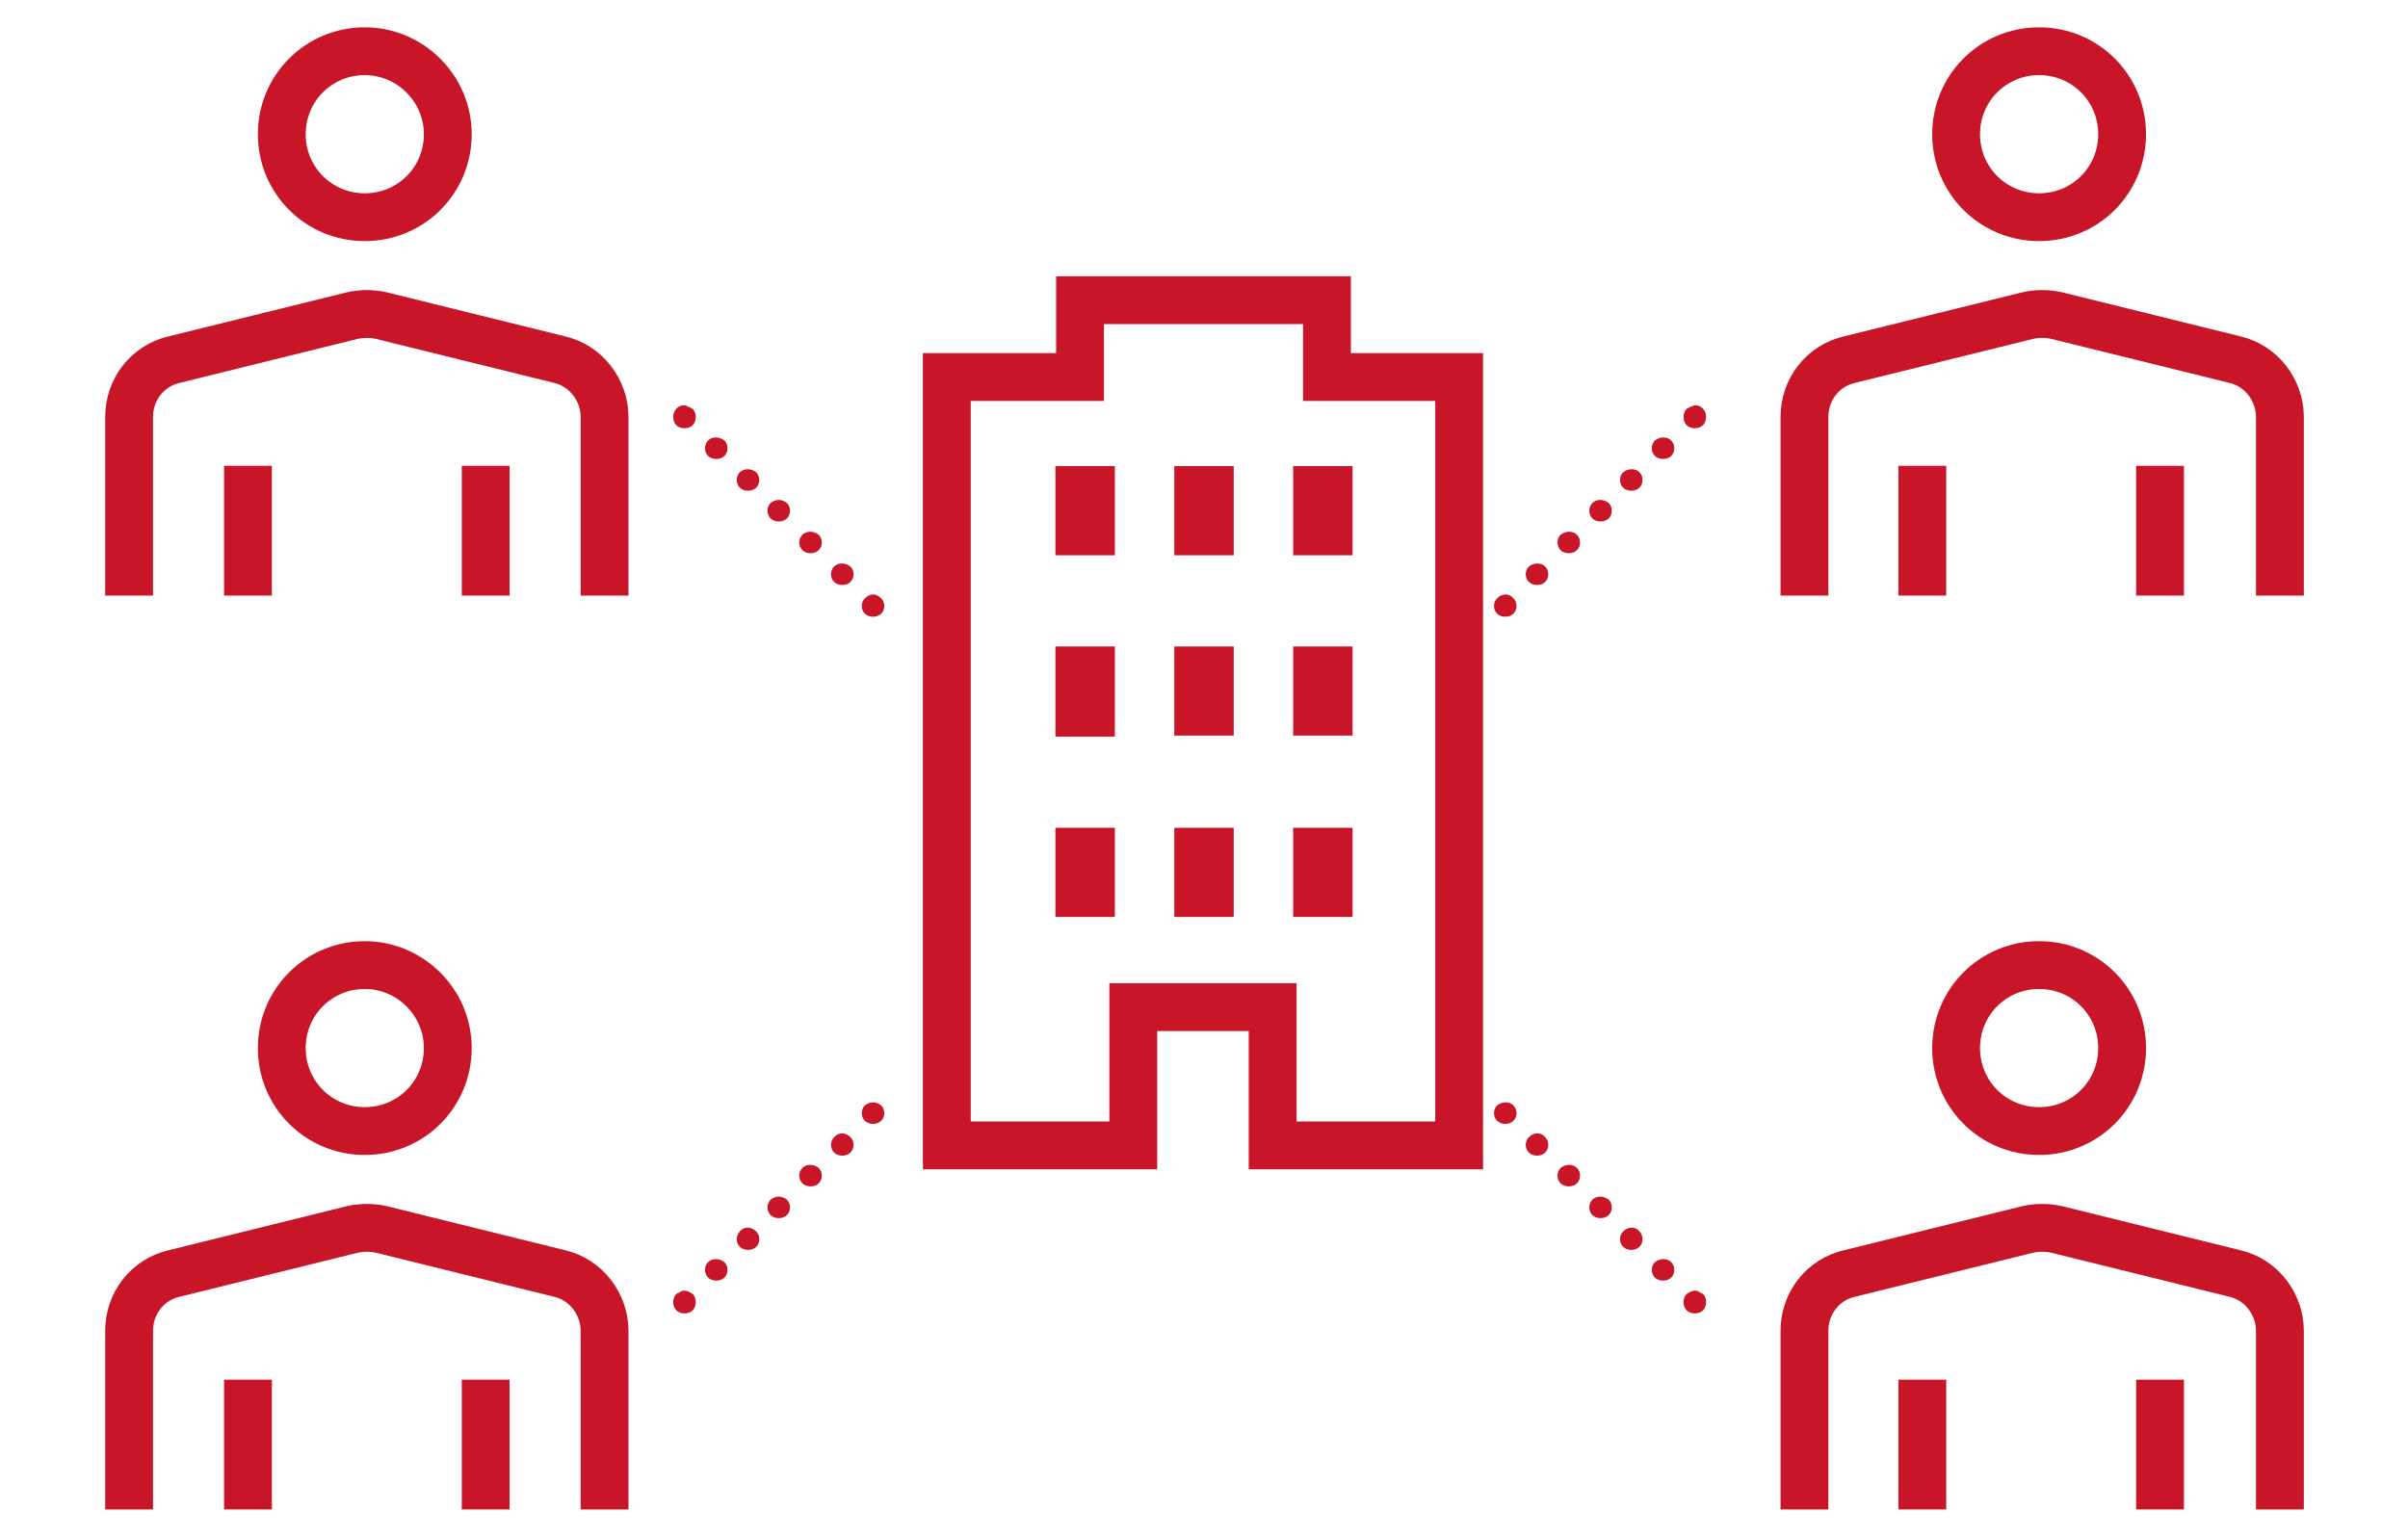 <?xml version="1.0" encoding="utf-8"?>
<!-- Generator: Adobe Illustrator 27.0.0, SVG Export Plug-In . SVG Version: 6.00 Build 0)  -->
<svg version="1.1" id="レイヤー_1" xmlns="http://www.w3.org/2000/svg" xmlns:xlink="http://www.w3.org/1999/xlink" x="0px"
	 y="0px" viewBox="0 0 235 150" style="enable-background:new 0 0 235 150;" xml:space="preserve">
<style type="text/css">
	.st0{fill:none;stroke:#C81528;stroke-width:4.667;stroke-linecap:square;stroke-miterlimit:10;}
	.st1{fill:#C81528;}
	.st2{fill:none;stroke:#C81528;stroke-width:4.667;stroke-miterlimit:10;}
</style>
<g>
	<g>
		<g>
			<g>
				<path class="st0" d="M12.6,145l0-15.1c0-2.7,1.8-5,4.4-5.6l17.4-4.3c0.9-0.2,1.9-0.2,2.8,0l17.4,4.3c2.6,0.6,4.4,3,4.4,5.6V145"
					/>
				<line class="st0" x1="24.2" y1="137" x2="24.2" y2="145"/>
				<line class="st0" x1="47.4" y1="137" x2="47.4" y2="145"/>
				<path class="st0" d="M43.7,102.3c0,4.5-3.6,8.1-8.1,8.1c-4.5,0-8.1-3.6-8.1-8.1c0-4.5,3.6-8.1,8.1-8.1
					C40,94.2,43.7,97.8,43.7,102.3z"/>
			</g>
		</g>
		<g>
			<g>
				<path class="st0" d="M176.1,145l0-15.1c0-2.7,1.8-5,4.4-5.6l17.4-4.3c0.9-0.2,1.9-0.2,2.8,0l17.4,4.3c2.6,0.6,4.4,3,4.4,5.6V145
					"/>
				<line class="st0" x1="187.6" y1="137" x2="187.6" y2="145"/>
				<line class="st0" x1="210.8" y1="137" x2="210.8" y2="145"/>
				<path class="st0" d="M207.1,102.3c0,4.5-3.6,8.1-8.1,8.1c-4.5,0-8.1-3.6-8.1-8.1c0-4.5,3.6-8.1,8.1-8.1
					C203.5,94.2,207.1,97.8,207.1,102.3z"/>
			</g>
		</g>
		<g>
			<g>
				<path class="st0" d="M12.6,55.8l0-15.1c0-2.7,1.8-5,4.4-5.6l17.4-4.3c0.9-0.2,1.9-0.2,2.8,0l17.4,4.3c2.6,0.6,4.4,3,4.4,5.6
					v15.1"/>
				<line class="st0" x1="24.2" y1="47.8" x2="24.2" y2="55.8"/>
				<line class="st0" x1="47.4" y1="47.8" x2="47.4" y2="55.8"/>
				<path class="st0" d="M43.7,13.1c0,4.5-3.6,8.1-8.1,8.1c-4.5,0-8.1-3.6-8.1-8.1c0-4.5,3.6-8.1,8.1-8.1C40,5,43.7,8.6,43.7,13.1z"
					/>
			</g>
		</g>
		<g>
			<g>
				<path class="st0" d="M176.1,55.8l0-15.1c0-2.7,1.8-5,4.4-5.6l17.4-4.3c0.9-0.2,1.9-0.2,2.8,0l17.4,4.3c2.6,0.6,4.4,3,4.4,5.6
					v15.1"/>
				<line class="st0" x1="187.6" y1="47.8" x2="187.6" y2="55.8"/>
				<line class="st0" x1="210.8" y1="47.8" x2="210.8" y2="55.8"/>
				<path class="st0" d="M207.1,13.1c0,4.5-3.6,8.1-8.1,8.1c-4.5,0-8.1-3.6-8.1-8.1c0-4.5,3.6-8.1,8.1-8.1
					C203.5,5,207.1,8.6,207.1,13.1z"/>
			</g>
		</g>
		<g>
			<g>
				<path class="st1" d="M81.4,55.3c-0.4,0.4-0.4,1.1,0,1.5c0.2,0.2,0.5,0.3,0.8,0.3c0.3,0,0.6-0.1,0.8-0.3c0.4-0.4,0.4-1.1,0-1.5
					C82.5,54.9,81.8,54.9,81.4,55.3z"/>
				<path class="st1" d="M78.3,52.2c-0.4,0.4-0.4,1.1,0,1.5c0.2,0.2,0.5,0.3,0.8,0.3c0.3,0,0.6-0.1,0.8-0.3c0.4-0.4,0.4-1.1,0-1.5
					C79.4,51.8,78.7,51.8,78.3,52.2z"/>
				<path class="st1" d="M72.2,46.1c-0.4,0.4-0.4,1.1,0,1.5c0.2,0.2,0.5,0.3,0.8,0.3c0.3,0,0.6-0.1,0.8-0.3c0.4-0.4,0.4-1.1,0-1.5
					C73.3,45.7,72.6,45.7,72.2,46.1z"/>
				<path class="st1" d="M75.2,49.1c-0.4,0.4-0.4,1.1,0,1.5c0.2,0.2,0.5,0.3,0.8,0.3c0.3,0,0.6-0.1,0.8-0.3c0.4-0.4,0.4-1.1,0-1.5
					C76.3,48.7,75.7,48.7,75.2,49.1z"/>
				<path class="st1" d="M69.1,43c-0.4,0.4-0.4,1.1,0,1.5c0.2,0.2,0.5,0.3,0.8,0.3c0.3,0,0.6-0.1,0.8-0.3c0.4-0.4,0.4-1.1,0-1.5
					C70.2,42.6,69.5,42.6,69.1,43z"/>
				<path class="st1" d="M67.4,39.8c-0.1,0-0.1-0.1-0.2-0.1c-0.1,0-0.1,0-0.2-0.1c-0.4-0.1-0.7,0-1,0.3c-0.2,0.2-0.3,0.5-0.3,0.8
					c0,0.3,0.1,0.6,0.3,0.8c0.2,0.2,0.5,0.3,0.8,0.3c0.3,0,0.6-0.1,0.8-0.3c0.2-0.2,0.3-0.5,0.3-0.8c0-0.3-0.1-0.6-0.3-0.8
					C67.5,39.9,67.5,39.8,67.4,39.8z"/>
				<path class="st1" d="M84.4,58.4c-0.4,0.4-0.4,1.1,0,1.5c0.2,0.2,0.5,0.3,0.8,0.3c0.3,0,0.6-0.1,0.8-0.3c0.4-0.4,0.4-1.1,0-1.5
					C85.5,57.9,84.9,57.9,84.4,58.4z"/>
				<path class="st1" d="M69.1,123.2c-0.4,0.4-0.4,1.1,0,1.5c0.2,0.2,0.5,0.3,0.8,0.3c0.3,0,0.6-0.1,0.8-0.3c0.4-0.4,0.4-1.1,0-1.5
					C70.2,122.8,69.5,122.8,69.1,123.2z"/>
				<path class="st1" d="M66.6,126c-0.1,0-0.1,0-0.2,0.1c-0.1,0-0.1,0.1-0.2,0.1c-0.1,0-0.1,0.1-0.2,0.1c-0.2,0.2-0.3,0.5-0.3,0.8
					c0,0.3,0.1,0.6,0.3,0.8c0.2,0.2,0.5,0.3,0.8,0.3c0.3,0,0.6-0.1,0.8-0.3c0.2-0.2,0.3-0.5,0.3-0.8c0-0.3-0.1-0.6-0.3-0.8
					C67.3,126.1,66.9,125.9,66.6,126z"/>
				<path class="st1" d="M78.3,114c-0.4,0.4-0.4,1.1,0,1.5c0.2,0.2,0.5,0.3,0.8,0.3c0.3,0,0.6-0.1,0.8-0.3c0.4-0.4,0.4-1.1,0-1.5
					C79.4,113.6,78.7,113.6,78.3,114z"/>
				<path class="st1" d="M81.4,111c-0.4,0.4-0.4,1.1,0,1.5c0.2,0.2,0.5,0.3,0.8,0.3c0.3,0,0.6-0.1,0.8-0.3c0.4-0.4,0.4-1.1,0-1.5
					C82.5,110.5,81.8,110.5,81.4,111z"/>
				<path class="st1" d="M75.2,117.1c-0.4,0.4-0.4,1.1,0,1.5c0.2,0.2,0.5,0.3,0.8,0.3c0.3,0,0.6-0.1,0.8-0.3c0.4-0.4,0.4-1.1,0-1.5
					C76.3,116.7,75.7,116.7,75.2,117.1z"/>
				<path class="st1" d="M84.4,107.9c-0.4,0.4-0.4,1.1,0,1.5c0.2,0.2,0.5,0.3,0.8,0.3c0.3,0,0.6-0.1,0.8-0.3c0.4-0.4,0.4-1.1,0-1.5
					C85.5,107.5,84.9,107.5,84.4,107.9z"/>
				<path class="st1" d="M72.2,120.2c-0.4,0.4-0.4,1.1,0,1.5c0.2,0.2,0.5,0.3,0.8,0.3c0.3,0,0.6-0.1,0.8-0.3c0.4-0.4,0.4-1.1,0-1.5
					C73.3,119.7,72.6,119.7,72.2,120.2z"/>
			</g>
			<g>
				<path class="st1" d="M150.8,55.3c0.4,0.4,0.4,1.1,0,1.5c-0.2,0.2-0.5,0.3-0.8,0.3c-0.3,0-0.6-0.1-0.8-0.3
					c-0.4-0.4-0.4-1.1,0-1.5C149.7,54.9,150.4,54.9,150.8,55.3z"/>
				<path class="st1" d="M153.9,52.2c0.4,0.4,0.4,1.1,0,1.5c-0.2,0.2-0.5,0.3-0.8,0.3c-0.3,0-0.6-0.1-0.8-0.3
					c-0.4-0.4-0.4-1.1,0-1.5C152.8,51.8,153.5,51.8,153.9,52.2z"/>
				<path class="st1" d="M160,46.1c0.4,0.4,0.4,1.1,0,1.5c-0.2,0.2-0.5,0.3-0.8,0.3c-0.3,0-0.6-0.1-0.8-0.3c-0.4-0.4-0.4-1.1,0-1.5
					C158.9,45.7,159.6,45.7,160,46.1z"/>
				<path class="st1" d="M157,49.1c0.4,0.4,0.4,1.1,0,1.5c-0.2,0.2-0.5,0.3-0.8,0.3c-0.3,0-0.6-0.1-0.8-0.3c-0.4-0.4-0.4-1.1,0-1.5
					C155.8,48.7,156.5,48.7,157,49.1z"/>
				<path class="st1" d="M163.1,43c0.4,0.4,0.4,1.1,0,1.5c-0.2,0.2-0.5,0.3-0.8,0.3c-0.3,0-0.6-0.1-0.8-0.3c-0.4-0.4-0.4-1.1,0-1.5
					C162,42.6,162.7,42.6,163.1,43z"/>
				<path class="st1" d="M164.8,39.8c0.1,0,0.1-0.1,0.2-0.1c0.1,0,0.1,0,0.2-0.1c0.4-0.1,0.7,0,1,0.3c0.2,0.2,0.3,0.5,0.3,0.8
					c0,0.3-0.1,0.6-0.3,0.8c-0.2,0.2-0.5,0.3-0.8,0.3c-0.3,0-0.6-0.1-0.8-0.3c-0.2-0.2-0.3-0.5-0.3-0.8c0-0.3,0.1-0.6,0.3-0.8
					C164.7,39.9,164.7,39.8,164.8,39.8z"/>
				<path class="st1" d="M147.7,58.4c0.4,0.4,0.4,1.1,0,1.5c-0.2,0.2-0.5,0.3-0.8,0.3c-0.3,0-0.6-0.1-0.8-0.3
					c-0.4-0.4-0.4-1.1,0-1.5C146.6,57.9,147.3,57.9,147.7,58.4z"/>
				<path class="st1" d="M163.1,123.2c0.4,0.4,0.4,1.1,0,1.5c-0.2,0.2-0.5,0.3-0.8,0.3c-0.3,0-0.6-0.1-0.8-0.3
					c-0.4-0.4-0.4-1.1,0-1.5C162,122.8,162.7,122.8,163.1,123.2z"/>
				<path class="st1" d="M165.6,126c0.1,0,0.1,0,0.2,0.1c0.1,0,0.1,0.1,0.2,0.1c0.1,0,0.1,0.1,0.2,0.1c0.2,0.2,0.3,0.5,0.3,0.8
					c0,0.3-0.1,0.6-0.3,0.8c-0.2,0.2-0.5,0.3-0.8,0.3c-0.3,0-0.6-0.1-0.8-0.3c-0.2-0.2-0.3-0.5-0.3-0.8c0-0.3,0.1-0.6,0.3-0.8
					C164.9,126.1,165.3,125.9,165.6,126z"/>
				<path class="st1" d="M153.9,114c0.4,0.4,0.4,1.1,0,1.5c-0.2,0.2-0.5,0.3-0.8,0.3c-0.3,0-0.6-0.1-0.8-0.3c-0.4-0.4-0.4-1.1,0-1.5
					C152.8,113.6,153.5,113.6,153.9,114z"/>
				<path class="st1" d="M150.8,111c0.4,0.4,0.4,1.1,0,1.5c-0.2,0.2-0.5,0.3-0.8,0.3c-0.3,0-0.6-0.1-0.8-0.3c-0.4-0.4-0.4-1.1,0-1.5
					C149.7,110.5,150.4,110.5,150.8,111z"/>
				<path class="st1" d="M157,117.1c0.4,0.4,0.4,1.1,0,1.5c-0.2,0.2-0.5,0.3-0.8,0.3c-0.3,0-0.6-0.1-0.8-0.3c-0.4-0.4-0.4-1.1,0-1.5
					C155.8,116.7,156.5,116.7,157,117.1z"/>
				<path class="st1" d="M147.7,107.9c0.4,0.4,0.4,1.1,0,1.5c-0.2,0.2-0.5,0.3-0.8,0.3c-0.3,0-0.6-0.1-0.8-0.3
					c-0.4-0.4-0.4-1.1,0-1.5C146.6,107.5,147.3,107.5,147.7,107.9z"/>
				<path class="st1" d="M160,120.2c0.4,0.4,0.4,1.1,0,1.5c-0.2,0.2-0.5,0.3-0.8,0.3c-0.3,0-0.6-0.1-0.8-0.3c-0.4-0.4-0.4-1.1,0-1.5
					C158.9,119.7,159.6,119.7,160,120.2z"/>
			</g>
		</g>
	</g>
	<g>
		<g>
			<g>
				<path class="st2" d="M129.5,36.8v-7.5h-24.1v7.5h-13v75h18.2V98.3h13.6v13.5h18.2v-75H129.5z"/>
			</g>
		</g>
		<g>
			<polygon class="st1" points="108.8,89.5 103,89.5 103,80.8 108.8,80.8 108.8,89.5 			"/>
			<polygon class="st1" points="108.8,71.9 103,71.9 103,63.1 108.8,63.1 108.8,71.9 			"/>
			<polygon class="st1" points="108.8,54.2 103,54.2 103,45.5 108.8,45.5 108.8,54.2 			"/>
			<rect x="114.6" y="80.8" class="st1" width="5.8" height="8.7"/>
			<rect x="114.6" y="63.1" class="st1" width="5.8" height="8.7"/>
			<rect x="114.6" y="45.5" class="st1" width="5.8" height="8.7"/>
			<rect x="126.2" y="80.8" class="st1" width="5.8" height="8.7"/>
			<rect x="126.2" y="63.1" class="st1" width="5.8" height="8.7"/>
			<rect x="126.2" y="45.5" class="st1" width="5.8" height="8.7"/>
		</g>
	</g>
</g>
</svg>

